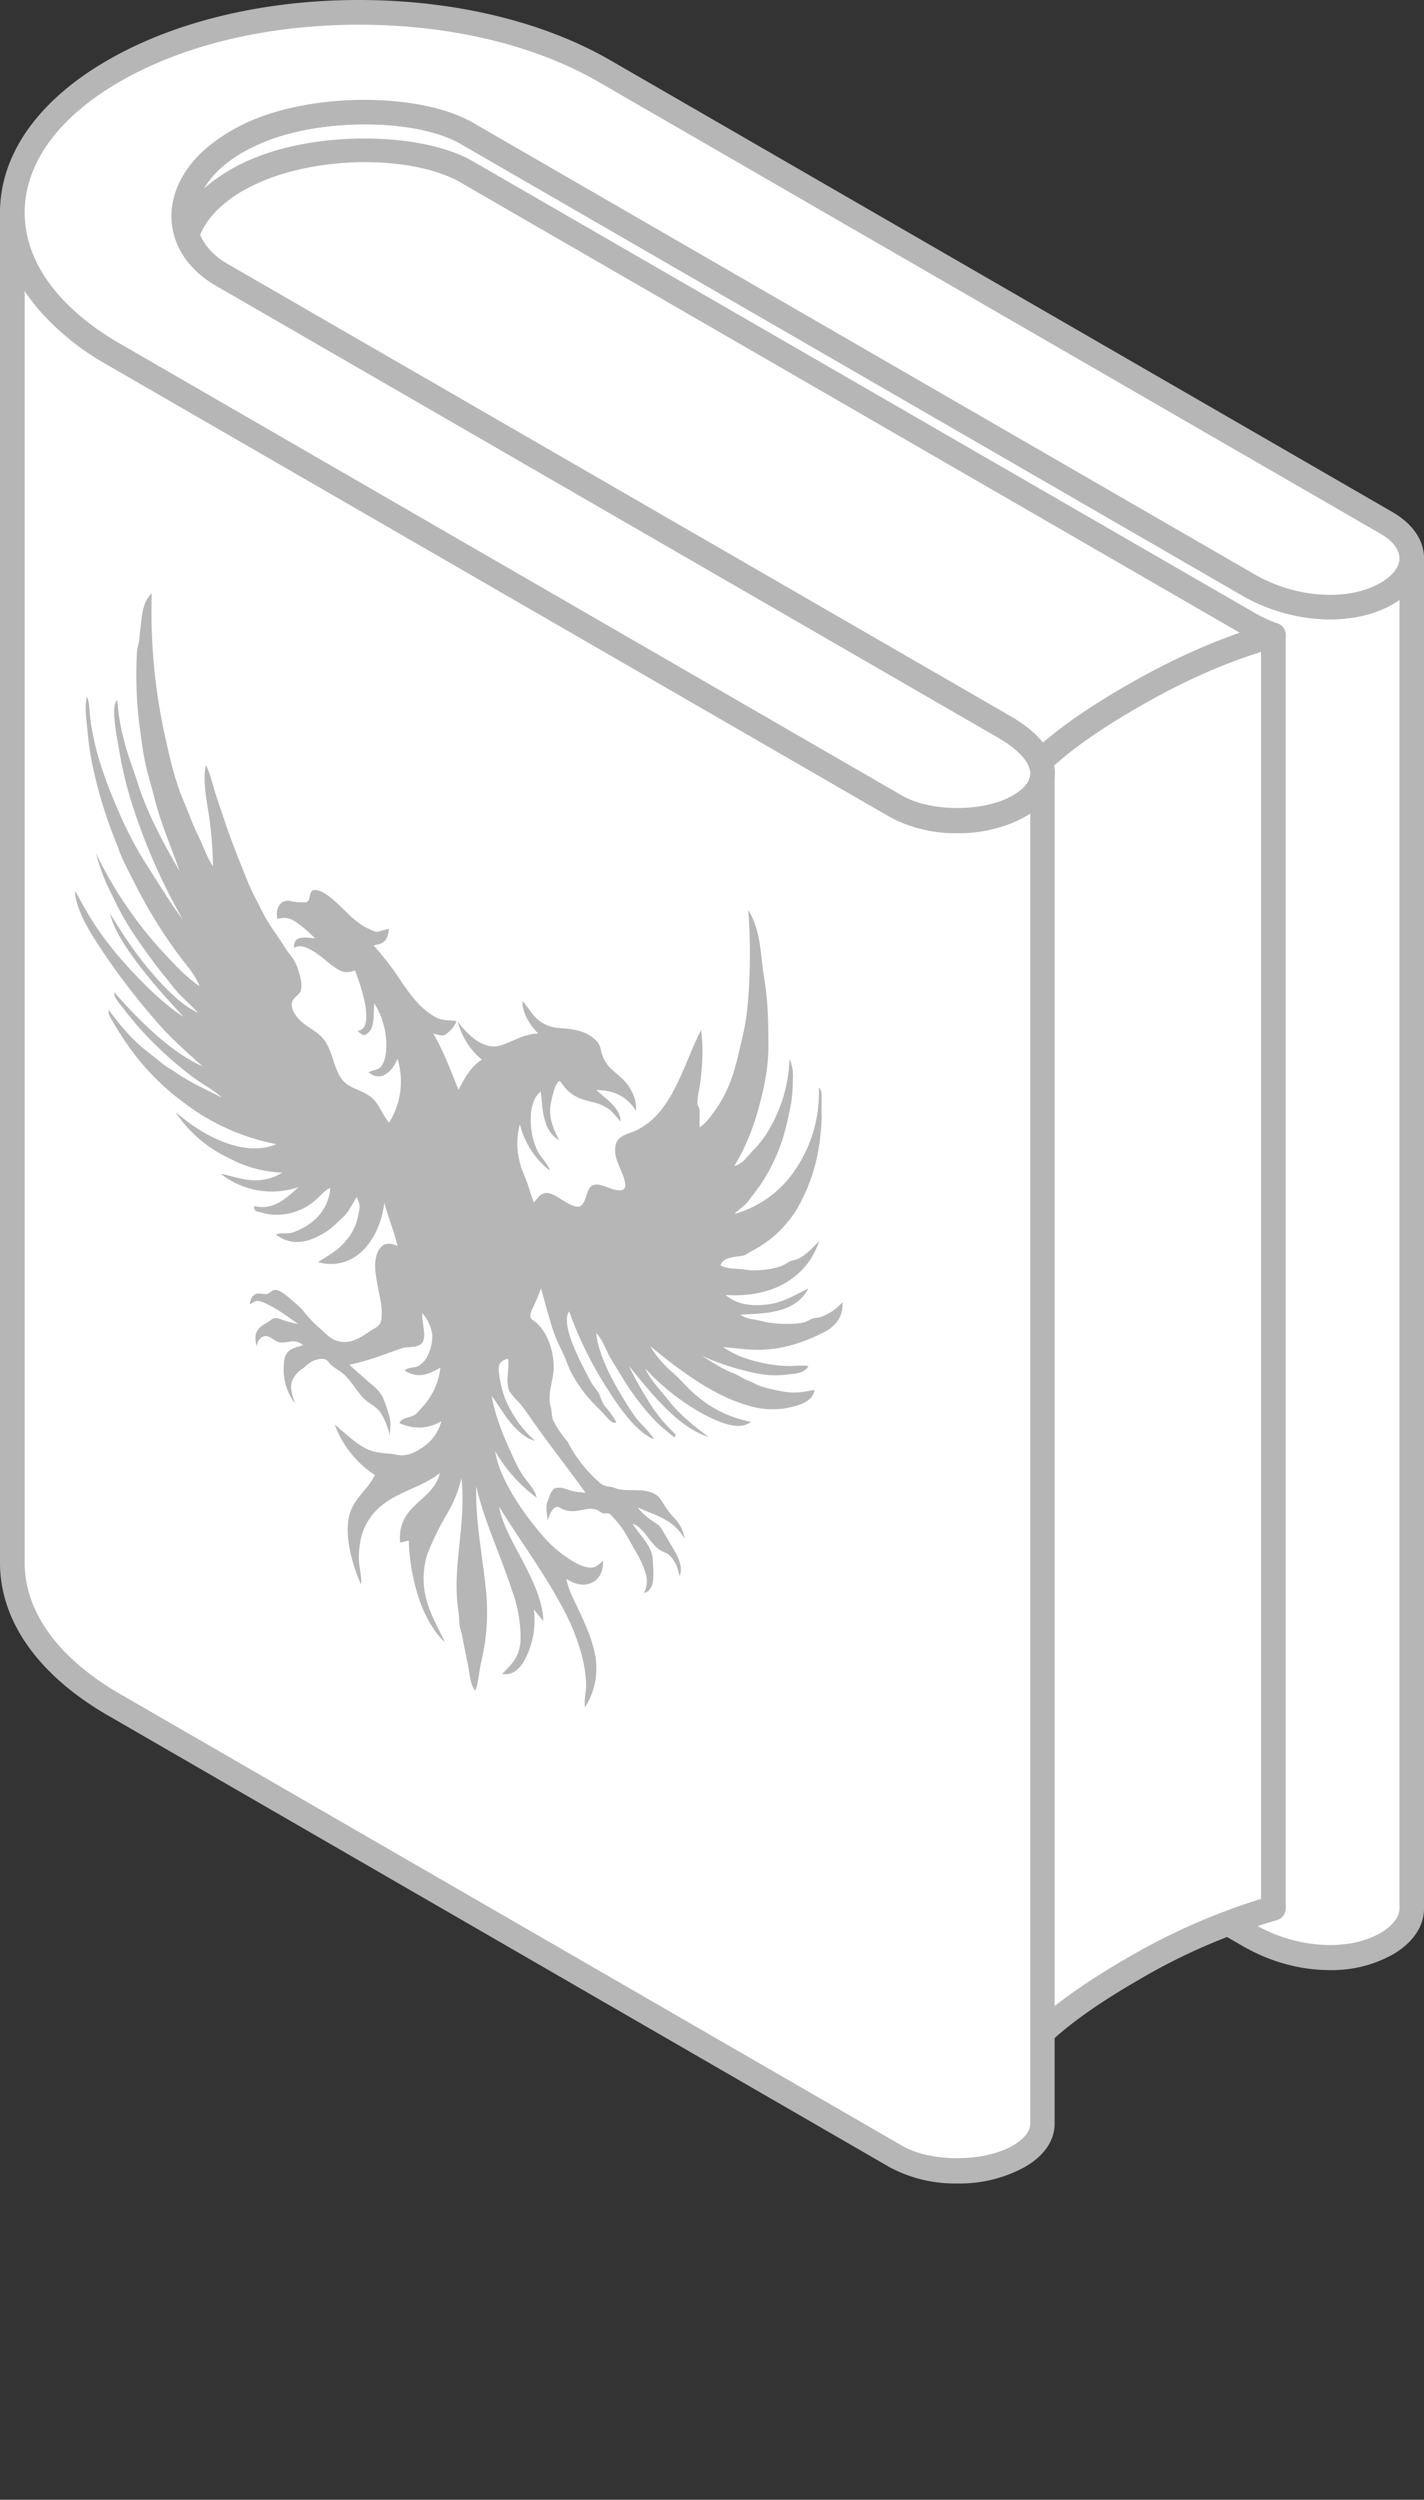<svg xmlns="http://www.w3.org/2000/svg" xml:space="preserve" id="Layer_1" x="0" y="0" version="1.1"
  viewBox="0 0 9.403 16.495">
  <rect x="0" y="0" width="9.403" height="16.495" fill="#333333" stroke="none"/>
  <style>
    .st1 {
      fill: #fff
    }

    .st2 {
      fill: #b6b6b6
    }
  </style>
  <path
    d="M9.154 3.45 3.989.468c-.892-.515-2.345-.515-3.238 0-.446.257-.67.596-.67.935v8.91c0 .338.223.677.669.934l5.166 2.982a.896.896 0 0 0 .81 0c.102-.059.157-.134.157-.216v-.599c.126-.118.31-.255.584-.413.243-.14.455-.237.643-.309l.137.079c.321.185.684.186.908.056.112-.065.168-.149.168-.234v-8.91c-.001-.084-.057-.168-.169-.233zM1.422 1.032zm-.157.192a.434.434 0 0 1 0 0zm-.922.793z"
    class="st1" />
  <path
    d="M9.154 3.918c-.224.129-.586.129-.907-.057L3.081.879C2.774.701 2.172.681 1.728.855c-.059.023-.115.05-.168.08a.883.883 0 0 0-.138.097c-.142.12-.209.26-.209.394v8.91c0-.133.067-.273.209-.393a1.014 1.014 0 0 1 .306-.177c.444-.175 1.045-.154 1.353.023l5.166 2.982c.321.185.684.186.907.056.112-.064.168-.149.168-.234v-8.91c0 .086-.056.17-.168.235z"
    class="st1" />
  <path
    d="M8.78 13c-.196 0-.394-.055-.573-.158L3.041 9.86c-.281-.162-.887-.174-1.283-.019-.058.023-.11.048-.156.075a.853.853 0 0 0-.127.089c-.116.098-.18.216-.18.331a.08.08 0 0 1-.081.081.08.08 0 0 1-.081-.081v-8.91c0-.164.085-.325.238-.455A1.166 1.166 0 0 1 1.698.78c.441-.173 1.1-.158 1.424.029l5.166 2.983c.272.156.616.176.826.055.08-.047.127-.106.127-.163a.08.08 0 0 1 .081-.081.08.08 0 0 1 .081.081v8.91c0 .118-.074.227-.208.304A.826.826 0 0 1 8.78 13zM2.41 9.563c.282 0 .541.057.712.155L8.288 12.7c.272.158.617.177.826.056.081-.047.127-.106.127-.163V3.959a.516.516 0 0 1-.046.029c-.26.15-.667.129-.989-.056L3.041.949C2.76.787 2.154.775 1.758.931a1.415 1.415 0 0 0-.157.075.908.908 0 0 0-.126.088c-.116.099-.18.216-.18.331v8.527a1.093 1.093 0 0 1 .403-.262 1.99 1.99 0 0 1 .712-.127z"
    class="st2" />
  <path
    d="M7.467 4.6c-.379.219-.591.4-.707.542v8.401c.116-.142.328-.323.707-.542.382-.22.695-.342.942-.409V4.191c-.247.067-.56.189-.942.409z"
    class="st1" />
  <path
    d="M6.76 13.624a.081.081 0 0 1-.081-.082v-8.4c0-.019.007-.037.018-.052.143-.175.388-.364.73-.561.339-.196.663-.336.961-.417a.082.082 0 0 1 .071.014c.02.016.031.04.031.065v8.401a.082.082 0 0 1-.06.079 3.957 3.957 0 0 0-.922.4c-.324.187-.555.363-.685.523a.08.08 0 0 1-.063.03zm.081-8.452v8.169c.144-.131.34-.269.585-.411a4.22 4.22 0 0 1 .901-.4V4.3c-.257.08-.532.205-.82.371-.309.178-.533.347-.666.501z"
    class="st2" />
  <path
    d="M3.081 1.134C2.774.956 2.172.935 1.728 1.11c-.058.023-.115.05-.167.08a.945.945 0 0 0-.139.097c-.142.12-.209.26-.209.393 0 .151.087.293.25.387L6.629 5.05c.052.03.095.061.131.092.116-.142.328-.323.707-.542.382-.22.695-.342.942-.409a1.073 1.073 0 0 1-.162-.075L3.081 1.134z"
    class="st1" />
  <path
    d="M6.76 5.223a.08.08 0 0 1-.053-.02.8.8 0 0 0-.119-.082L1.423 2.138c-.185-.106-.291-.273-.291-.458 0-.164.085-.326.238-.456a1.19 1.19 0 0 1 .329-.189c.44-.173 1.1-.158 1.423.029l5.166 2.982c.043.025.091.047.151.07a.08.08 0 0 1 .051.079.081.081 0 0 1-.06.075 3.921 3.921 0 0 0-.922.401c-.325.187-.555.363-.685.522a.082.082 0 0 1-.056.03H6.76zM2.41 1.07c-.232 0-.463.041-.652.115-.058.024-.11.049-.156.075a.845.845 0 0 0-.127.089c-.116.098-.18.216-.18.331 0 .125.076.24.209.317L6.669 4.98a.91.91 0 0 1 .08.051c.147-.158.375-.326.677-.501.264-.153.519-.271.76-.355L3.041 1.204c-.147-.085-.377-.134-.631-.134z"
    class="st2" />
  <path
    d="M6.726 5.319a.896.896 0 0 1-.81 0L.751 2.337c-.447-.258-.67-.596-.67-.934v8.91c0 .338.223.677.669.934l5.166 2.982a.896.896 0 0 0 .81 0c.102-.059.157-.134.157-.216v-8.91c.001.082-.055.158-.157.216z"
    class="st1" />
  <path
    d="M6.321 14.408a.914.914 0 0 1-.446-.107L.71 11.318c-.458-.265-.71-.622-.71-1.005v-8.91a.08.08 0 0 1 .081-.081.08.08 0 0 1 .081.081c0 .323.223.63.628.864L5.956 5.25c.19.11.538.11.729 0 .044-.025.117-.077.117-.146a.08.08 0 0 1 .081-.081.08.08 0 0 1 .081.081v8.91c0 .111-.07.213-.198.286a.894.894 0 0 1-.445.108zM.163 1.92v8.393c0 .323.223.63.628.864l5.166 2.982c.189.11.54.109.729 0 .044-.025.117-.078.117-.146V5.368l-.036.022c-.241.139-.651.139-.891 0L.71 2.408a1.616 1.616 0 0 1-.547-.488z"
    class="st2" />
  <path
    d="M6.629 4.796 1.463 1.813c-.163-.094-.25-.236-.25-.387 0-.133.067-.273.209-.394a1.014 1.014 0 0 1 .306-.177C2.172.68 2.773.701 3.081.879l5.166 2.982c.321.186.683.186.907.057.112-.065.168-.149.168-.234 0-.085-.056-.169-.168-.234L3.989.468c-.892-.515-2.345-.515-3.238 0-.446.257-.67.596-.67.935s.223.677.669.935L5.916 5.32a.896.896 0 0 0 .81 0c.102-.059.157-.134.157-.216.001-.099-.079-.207-.254-.308z"
    class="st1" />
  <path
    d="M6.321 5.498a.903.903 0 0 1-.446-.108L.71 2.408C.252 2.143 0 1.786 0 1.403 0 1.019.252.662.71.398 1.154.141 1.744 0 2.37 0c.626 0 1.216.141 1.659.397l5.166 2.982c.134.078.208.186.208.304s-.074.227-.208.304c-.26.15-.667.129-.989-.056L3.041.949C2.76.787 2.154.775 1.758.931a1.415 1.415 0 0 0-.157.075.908.908 0 0 0-.126.088c-.116.099-.18.216-.18.331 0 .125.076.241.209.317L6.67 4.724c.244.141.296.284.296.378 0 .111-.07.213-.198.287a.907.907 0 0 1-.447.109zM2.37.163c-.598 0-1.159.133-1.579.376-.405.233-.628.54-.628.864 0 .323.223.63.628.864L5.957 5.25c.189.109.54.109.729 0 .044-.025.117-.077.117-.146 0-.072-.078-.159-.214-.237L1.423 1.884c-.185-.107-.291-.274-.291-.458 0-.164.085-.325.238-.455A1.227 1.227 0 0 1 1.698.78c.441-.173 1.1-.158 1.424.029l5.166 2.983c.272.156.616.176.826.055.081-.046.127-.106.127-.163 0-.057-.046-.117-.127-.163L3.948.538C3.529.296 2.968.163 2.37.163zM4.941 6.005c.085.135.081.305.103.437.028.162.03.313.03.462 0 .153-.033.296-.069.423-.038.137-.09.259-.156.366.056-.011.087-.065.126-.104a.668.668 0 0 0 .114-.155.966.966 0 0 0 .124-.448.284.284 0 0 1 .022.14.942.942 0 0 1-.011.153c-.02.103-.042.206-.077.296a1.168 1.168 0 0 1-.126.244c-.026.037-.054.072-.081.108-.025.034-.062.051-.089.083a.712.712 0 0 0 .381-.264.905.905 0 0 0 .175-.57c.025.024.017.063.018.093v.115a1.46 1.46 0 0 1-.023.215 1.164 1.164 0 0 1-.141.381.744.744 0 0 1-.295.274c-.02.01-.039.028-.061.032-.048.009-.132.007-.147.065a.254.254 0 0 0 .101.021c.032.001.064.007.097.01a.592.592 0 0 0 .175-.019.207.207 0 0 0 .071-.032c.022-.015.052-.016.076-.028.05-.027.09-.072.132-.114-.095.276-.354.375-.619.356.092.078.212.072.289.061.096-.014.174-.064.258-.103-.089.164-.28.163-.45.172.031.022.062.027.091.032.031.004.064.015.095.02.069.01.136.012.199.005a.162.162 0 0 0 .076-.024c.022-.014.048-.01.072-.018a.35.35 0 0 0 .142-.097c.007.106-.058.164-.117.195a1.114 1.114 0 0 1-.202.083.86.86 0 0 1-.223.036c-.08.002-.163-.012-.245-.018.092.066.2.093.287.11a.903.903 0 0 0 .143.015c.044.001.086-.007.132 0-.021.048-.089.05-.136.056a.646.646 0 0 1-.17-.001 1.701 1.701 0 0 1-.399-.123c.07.042.141.091.211.116.03.01.061.035.091.046.034.012.067.034.099.043.059.016.12.031.176.036.063.006.112-.005.168-.016-.01.086-.12.106-.181.12a.543.543 0 0 1-.265-.019c-.213-.061-.429-.216-.639-.39a.69.69 0 0 0 .147.173c.057.05.105.112.164.158a.764.764 0 0 0 .355.169c-.074.06-.199.009-.306-.046a1.522 1.522 0 0 1-.392-.305c.042.089.111.152.167.227.078.092.165.16.251.224-.196-.062-.362-.266-.525-.468.034.076.085.162.129.233a.993.993 0 0 0 .179.218l-.007.021-.049-.039a.993.993 0 0 1-.096-.089 1.662 1.662 0 0 1-.146-.184c-.046-.066-.085-.136-.128-.204-.033-.054-.055-.13-.099-.173.01.112.075.252.138.362.037.063.075.127.116.185.039.056.093.094.127.154-.126-.054-.237-.222-.327-.364a2.537 2.537 0 0 1-.233-.481c-.051.074.042.267.096.374l.047.09c.015.029.04.051.054.08.017.034.02.063.048.091.024.031.048.062.067.097-.025.012-.043-.012-.071-.042-.03-.033-.062-.063-.092-.096a.863.863 0 0 1-.145-.21c-.018-.043-.033-.085-.054-.128a1.01 1.01 0 0 1-.058-.136 6.922 6.922 0 0 1-.077-.272c-.015.04-.031.079-.049.117-.009.019-.019.036-.022.06-.003.028.018.031.039.05.08.072.109.183.115.273.006.1-.04.165-.023.272.016.04.004.074.027.113a.682.682 0 0 0 .088.127.899.899 0 0 0 .215.273c.039.031.059.018.095.032.04.016.076.014.113.015.043.001.147-.006.191.061.03.045.049.079.085.117a.251.251 0 0 1 .074.144c-.078-.139-.216-.161-.311-.209.03.04.066.068.102.093.021.015.041.023.057.05l.044.075c.047.078.106.167.074.235-.011-.043-.014-.066-.042-.107-.031-.045-.047-.041-.082-.061-.068-.038-.115-.158-.186-.176.043.069.13.149.133.233.006.102.019.204-.058.224a.168.168 0 0 0 .012-.128.603.603 0 0 0-.063-.14c-.026-.046-.053-.096-.081-.141a.577.577 0 0 0-.06-.078c-.03-.034-.038-.044-.063-.038-.016.004-.033-.012-.051-.021a.098.098 0 0 0-.059-.009c-.031.003-.06.011-.091.014a.16.16 0 0 1-.1-.023c-.041-.024-.074.054-.08.091-.002-.046-.016-.098 0-.132.014-.031.021-.076.051-.087.024-.008.055-.001.085.01.041.015.076.017.114.02-.112-.157-.232-.308-.344-.467a2.867 2.867 0 0 0-.076-.106c-.022-.029-.081-.08-.088-.112-.018-.074.006-.128-.003-.199-.04.009-.068.025-.061.088a.779.779 0 0 0 .038.166.758.758 0 0 0 .2.287c-.053-.012-.108-.058-.156-.114-.049-.057-.084-.123-.13-.182.022.117.067.242.122.36.028.06.055.125.094.178.028.039.074.085.081.133a.995.995 0 0 1-.273-.306c.026.18.182.405.301.543a.802.802 0 0 0 .236.197c.035.018.071.03.102.028.033-.003.048-.027.073-.043.005.144-.123.199-.242.117.012.073.057.154.091.226.034.075.068.151.087.227a.48.48 0 0 1-.055.395c-.008-.056.009-.099.007-.152a.804.804 0 0 0-.02-.157 1.407 1.407 0 0 0-.129-.337c-.125-.238-.286-.452-.426-.679.022.121.105.26.165.376.066.127.123.253.128.379a.958.958 0 0 1-.063-.077.558.558 0 0 1-.047.307c-.032.07-.081.133-.162.12.056-.06.111-.102.121-.214a.888.888 0 0 0-.057-.339c-.073-.229-.185-.459-.235-.686-.008.218.042.464.065.696a1.44 1.44 0 0 1-.008.337c-.008.055-.02.106-.031.159-.01.052-.013.115-.034.158-.035-.047-.037-.126-.047-.172-.013-.063-.027-.127-.038-.19-.005-.026-.016-.051-.018-.076-.002-.028-.003-.056-.007-.085a1.238 1.238 0 0 1-.012-.189c.004-.235.058-.439.032-.692a.826.826 0 0 1-.105.253 1.921 1.921 0 0 0-.117.241.528.528 0 0 0-.014.289c.025.109.079.197.127.301-.176-.165-.234-.482-.239-.672-.018.007-.037.01-.057.014-.02-.256.215-.266.263-.459-.117.093-.271.12-.387.216a.396.396 0 0 0-.131.201.55.55 0 0 0-.017.151c.001.053.02.119.014.168-.066-.148-.105-.322-.081-.442.027-.128.124-.177.172-.281A.678.678 0 0 1 2.21 9.4c.07.057.133.121.206.158.076.038.133.026.205.042.065.014.126-.019.172-.051a.29.29 0 0 0 .121-.171.286.286 0 0 1-.276.012c.014-.033.049-.032.076-.043.034-.008.055-.041.078-.066a.455.455 0 0 0 .116-.256c-.065.035-.139.08-.236.019.022-.025.066-.015.094-.032a.17.17 0 0 0 .067-.087.287.287 0 0 0 .021-.122.284.284 0 0 0-.065-.138c-.006.06.031.156-.002.197-.029.035-.092.022-.132.034-.115.04-.227.086-.349.109l.118.105c.037.032.08.061.105.114a.84.84 0 0 1 .044.131c.011.045 0 .08.002.121a.55.55 0 0 0-.053-.141c-.033-.057-.085-.069-.126-.113-.039-.042-.07-.097-.11-.138-.038-.043-.081-.051-.116-.096-.026-.035-.072-.018-.093-.012-.03.009-.055.038-.08.056a.174.174 0 0 0-.069.083c-.014.042.001.092.021.147a.372.372 0 0 1-.074-.266c.005-.097.065-.099.127-.12-.062-.05-.104-.008-.157-.019-.036-.007-.065-.048-.099-.04-.027.006-.046.032-.05.067-.032-.107.026-.131.074-.161.028-.017.036-.035.078-.02a.65.65 0 0 0 .121.034c-.06-.043-.12-.087-.18-.119-.028-.014-.06-.031-.086-.034-.022-.001-.036.015-.054.023.005-.033.014-.056.038-.067.022-.011.053.004.077-.002.019-.005.031-.025.052-.026.028-.001.063.026.092.051.034.03.068.055.1.094.033.04.062.072.099.104.033.028.067.066.101.08a.17.17 0 0 0 .097.012c.057-.011.105-.047.152-.078.026-.016.053-.025.061-.066a.436.436 0 0 0-.01-.15c-.016-.087-.042-.19-.025-.262.017-.076.065-.113.142-.075-.022-.095-.063-.191-.087-.286-.031.253-.202.458-.439.392.07-.043.143-.083.195-.153a.322.322 0 0 0 .064-.125.633.633 0 0 0 .016-.078c.004-.027-.008-.044-.018-.074-.03.047-.053.1-.093.136-.039.035-.074.073-.119.1-.08.048-.2.104-.322.013.033-.017.078-.002.112-.015a.402.402 0 0 0 .109-.056.311.311 0 0 0 .138-.237c-.038.014-.063.051-.094.077a.391.391 0 0 1-.264.1.343.343 0 0 1-.082-.011.88.88 0 0 1-.042-.011c-.02-.006-.017-.012-.023-.036.131.032.215-.053.296-.125a.544.544 0 0 1-.516-.089c.074.016.149.043.22.044a.326.326 0 0 0 .187-.05.805.805 0 0 1-.347-.094.86.86 0 0 1-.358-.307c.229.199.485.291.667.213a1.46 1.46 0 0 1-.607-.271 1.619 1.619 0 0 1-.414-.442c-.02-.03-.039-.06-.057-.092-.021-.035-.033-.049-.029-.082.053.074.111.144.172.204.059.058.121.1.182.151.03.025.059.037.089.059.033.023.065.042.097.06.07.039.139.07.209.107-.059-.054-.129-.089-.19-.134a2.47 2.47 0 0 1-.381-.354 2.557 2.557 0 0 1-.081-.101c-.024-.031-.067-.076-.06-.107.18.204.379.398.582.488-.089-.08-.175-.155-.259-.245a4.526 4.526 0 0 1-.459-.603c-.06-.096-.12-.211-.125-.311.048.083.091.165.145.244.055.081.115.158.179.229.118.133.262.276.394.36-.094-.103-.189-.205-.276-.318-.079-.102-.179-.239-.21-.364.081.13.165.26.262.374.094.111.211.233.32.281-.034-.036-.07-.07-.105-.104-.04-.038-.079-.092-.116-.137-.068-.082-.127-.168-.189-.256a1.946 1.946 0 0 1-.157-.278 1.276 1.276 0 0 1-.107-.277 2.7 2.7 0 0 0 .478.69c.064.067.136.142.206.186-.032-.082-.093-.143-.145-.215a3.277 3.277 0 0 1-.288-.472C.847 5.745.8 5.659.776 5.582a2.971 2.971 0 0 1-.157-.494 1.945 1.945 0 0 1-.039-.241c-.006-.081-.026-.185-.005-.25.019.051.015.104.022.152.008.061.021.122.036.185.032.126.078.252.132.378.053.127.122.268.198.386.081.126.155.252.245.371a3.926 3.926 0 0 1-.332-.751 2.61 2.61 0 0 1-.09-.372C.777 4.89.765 4.833.759 4.778c-.005-.047-.014-.14.016-.157a1.4 1.4 0 0 0 .047.276c.024.094.062.189.092.284.059.186.17.393.272.567-.057-.163-.129-.327-.168-.489C1 5.186.975 5.109.96 5.038.941 4.95.932 4.866.92 4.78a2.67 2.67 0 0 1-.016-.469c.001-.035.013-.061.016-.095.003-.037.008-.073.012-.11.009-.082.022-.147.07-.19-.009.286.014.598.082.916.032.147.069.318.134.467.031.072.054.142.09.213.032.064.058.146.098.204a2.542 2.542 0 0 0-.024-.32c-.017-.112-.046-.257-.022-.347.026.052.039.106.054.159.02.066.044.133.066.199.04.123.088.242.137.364.022.054.044.108.072.16.03.056.056.115.091.169.034.053.071.102.104.156.016.025.035.047.052.071a.317.317 0 0 1 .037.087c.017.052.028.115.002.142-.021.023-.068.049-.04.111.052.116.17.117.227.229.053.103.051.22.154.274.045.024.1.038.144.078.045.041.068.112.109.16a.51.51 0 0 0 .056-.421c-.027.066-.099.163-.191.089.026-.016.061-.013.081-.037.022-.025.032-.069.035-.111a.52.52 0 0 0-.079-.308c-.004.051 0 .108-.013.151a.093.093 0 0 1-.037.052c-.022.015-.03.004-.061-.02.116-.012.033-.275-.016-.399-.027.007-.053.018-.086.005-.041-.016-.08-.049-.12-.082-.061-.051-.15-.108-.195-.071-.012-.089.087-.069.137-.064a.812.812 0 0 0-.134-.113c-.05-.031-.075-.022-.115-.016-.015-.079.028-.129.085-.118a.383.383 0 0 0 .105.009c.035-.008.015-.078.053-.081.074-.005.173.11.244.175.04.036.081.066.123.084.022.01.041.02.059.015.023-.006.045-.013.068-.018-.008.084-.039.099-.101.109.048.055.092.108.136.17.04.058.082.123.126.176a.502.502 0 0 0 .151.13c.048.024.09.016.135.024a.192.192 0 0 1-.065.082c-.026.023-.052.009-.09-.001.071.119.116.247.168.372.039-.077.087-.16.154-.198a.489.489 0 0 1-.16-.253c.096.128.196.188.288.157.082-.027.15-.075.244-.077-.055-.054-.11-.143-.103-.214.033.036.059.085.094.116a.237.237 0 0 0 .123.059c.075.009.15.004.232.055.033.026.057.042.067.089a.236.236 0 0 0 .085.142c.042.039.087.07.116.129a.232.232 0 0 1 .032.134c-.079-.121-.179-.134-.262-.138.048.049.164.119.159.209-.031-.037-.057-.072-.092-.093a.342.342 0 0 0-.094-.036c-.063-.016-.13-.03-.19-.107-.016-.019-.021-.039-.035-.026a.13.13 0 0 0-.024.045.74.74 0 0 0-.025.098c-.015.079.007.15.056.242-.114-.063-.11-.221-.122-.321-.058.043-.077.146-.062.253.006.048.02.099.045.147.02.038.069.082.076.121a.557.557 0 0 1-.197-.305.474.474 0 0 0 .002.259c.01.044.029.08.045.123.016.045.027.089.045.133.027-.028.044-.063.087-.062.041.001.087.04.131.064.039.021.079.041.102.012.025-.029.027-.082.051-.112.045-.056.141.027.205.018.075-.01-.023-.157-.035-.226-.025-.134.067-.138.131-.167a.473.473 0 0 0 .176-.146c.111-.144.169-.346.256-.518.018.12.008.227-.003.331-.006.053-.021.102-.021.159.016.032.016.036.015.065l-.001.087c.04-.024.071-.069.1-.108a.83.83 0 0 0 .084-.146c.049-.107.074-.232.103-.357.028-.118.038-.255.043-.39a3.947 3.947 0 0 0-.008-.433m-.159 2.534"
    class="st2" />
</svg>
